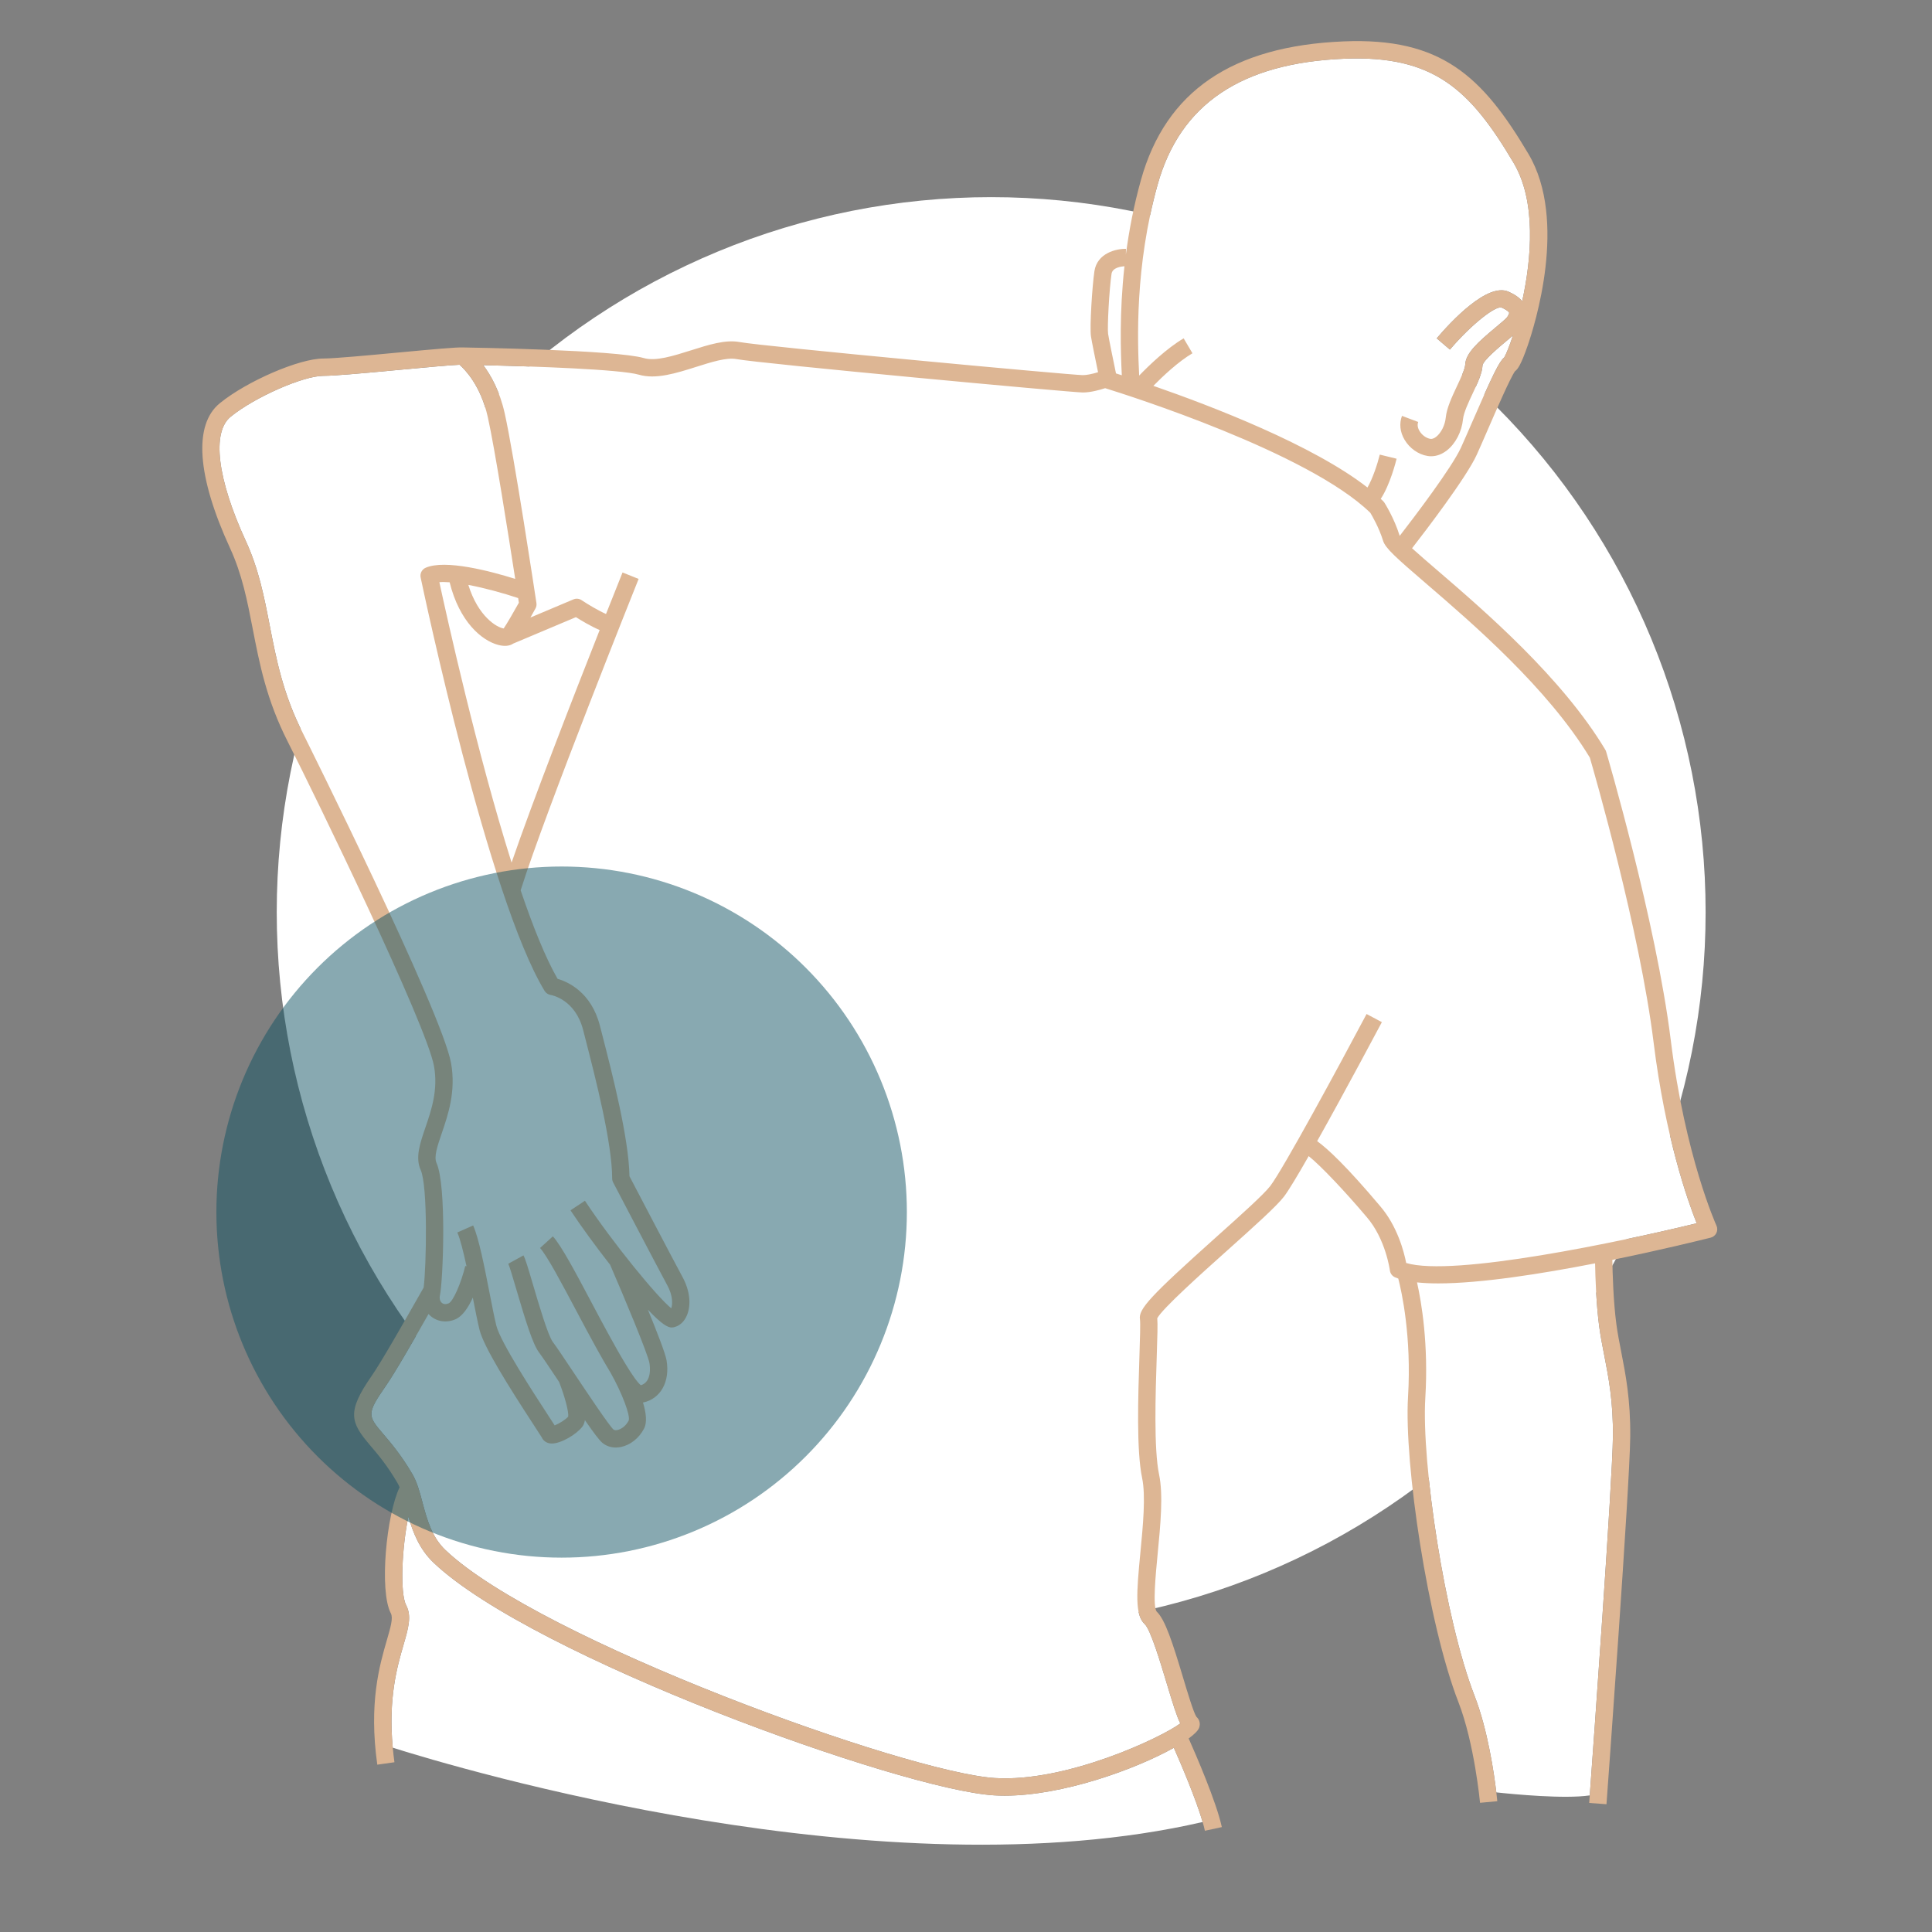 <svg xmlns="http://www.w3.org/2000/svg" xmlns:xlink="http://www.w3.org/1999/xlink" width="1080" zoomAndPan="magnify" viewBox="0 0 810 810" height="1080" preserveAspectRatio="xMidYMid meet" version="1.0"><rect x="0" y="0" width="810" height="810" fill="#808080" stroke="none"/><defs><filter x="0%" y="0%" width="100%" height="100%" id="b6b2f09f26"><feColorMatrix values="0 0 0 0 1 0 0 0 0 1 0 0 0 0 1 0 0 0 1 0" color-interpolation-filters="sRGB"/></filter><mask id="df360a7313"><g filter="url(#b6b2f09f26)"><rect x="-81" width="972" fill="#000000" y="-81" height="972" fill-opacity="0.498"/></g></mask><clipPath id="64d38a4223"><path d="M 0.238 1 L 290.879 1 L 290.879 291.281 L 0.238 291.281 Z M 0.238 1 " clip-rule="nonzero"/></clipPath><clipPath id="ed96fdb9f9"><rect x="0" width="291" y="0" height="292"/></clipPath></defs><path fill="#ffffff" d="M 715.086 382.461 C 715.086 387.367 714.965 392.27 714.727 397.172 C 714.484 402.074 714.125 406.965 713.645 411.848 C 713.164 416.73 712.562 421.598 711.844 426.453 C 711.125 431.305 710.285 436.141 709.332 440.949 C 708.375 445.762 707.301 450.551 706.109 455.309 C 704.918 460.07 703.609 464.797 702.188 469.492 C 700.766 474.188 699.227 478.844 697.578 483.465 C 695.926 488.082 694.16 492.66 692.285 497.195 C 690.41 501.727 688.422 506.211 686.328 510.645 C 684.23 515.082 682.027 519.465 679.719 523.789 C 677.406 528.117 674.992 532.387 672.473 536.594 C 669.949 540.805 667.328 544.945 664.605 549.027 C 661.883 553.105 659.059 557.117 656.141 561.059 C 653.219 565 650.207 568.867 647.094 572.66 C 643.984 576.453 640.785 580.164 637.492 583.801 C 634.199 587.438 630.82 590.988 627.355 594.457 C 623.891 597.93 620.34 601.312 616.707 604.605 C 613.074 607.902 609.363 611.105 605.574 614.219 C 601.785 617.332 597.922 620.348 593.984 623.27 C 590.047 626.195 586.043 629.02 581.965 631.742 C 577.891 634.469 573.75 637.094 569.543 639.617 C 565.34 642.141 561.074 644.559 556.754 646.871 C 552.43 649.184 548.051 651.387 543.621 653.484 C 539.188 655.586 534.711 657.57 530.18 659.449 C 525.652 661.328 521.078 663.094 516.465 664.746 C 511.848 666.398 507.195 667.938 502.504 669.363 C 497.812 670.785 493.09 672.094 488.336 673.285 C 483.578 674.48 478.797 675.555 473.988 676.512 C 469.184 677.469 464.355 678.305 459.504 679.027 C 454.656 679.746 449.793 680.348 444.914 680.828 C 440.035 681.309 435.148 681.668 430.25 681.91 C 425.355 682.152 420.457 682.27 415.555 682.27 C 410.652 682.27 405.754 682.152 400.855 681.91 C 395.961 681.668 391.074 681.309 386.195 680.828 C 381.316 680.348 376.453 679.746 371.605 679.027 C 366.754 678.305 361.926 677.469 357.117 676.512 C 352.312 675.555 347.531 674.48 342.773 673.285 C 338.02 672.094 333.297 670.785 328.605 669.363 C 323.914 667.938 319.262 666.398 314.645 664.746 C 310.031 663.094 305.457 661.328 300.93 659.449 C 296.398 657.57 291.918 655.586 287.488 653.484 C 283.059 651.387 278.68 649.184 274.355 646.871 C 270.035 644.559 265.77 642.141 261.566 639.617 C 257.359 637.094 253.219 634.469 249.145 631.742 C 245.066 629.02 241.062 626.195 237.125 623.27 C 233.188 620.348 229.324 617.332 225.535 614.219 C 221.746 611.105 218.035 607.902 214.402 604.605 C 210.77 601.312 207.219 597.93 203.754 594.457 C 200.289 590.988 196.91 587.438 193.617 583.801 C 190.324 580.164 187.125 576.453 184.016 572.66 C 180.902 568.867 177.891 565 174.969 561.059 C 172.047 557.117 169.227 553.105 166.504 549.027 C 163.781 544.945 161.16 540.805 158.637 536.594 C 156.117 532.387 153.703 528.117 151.391 523.789 C 149.082 519.465 146.879 515.082 144.781 510.645 C 142.688 506.211 140.699 501.727 138.824 497.195 C 136.949 492.66 135.184 488.082 133.531 483.465 C 131.883 478.844 130.344 474.188 128.922 469.492 C 127.5 464.797 126.191 460.07 125 455.309 C 123.809 450.551 122.734 445.762 121.777 440.949 C 120.824 436.141 119.984 431.305 119.266 426.453 C 118.547 421.598 117.945 416.73 117.465 411.848 C 116.984 406.965 116.625 402.074 116.383 397.172 C 116.145 392.27 116.023 387.367 116.023 382.461 C 116.023 377.555 116.145 372.652 116.383 367.75 C 116.625 362.848 116.984 357.957 117.465 353.074 C 117.945 348.191 118.547 343.324 119.266 338.469 C 119.984 333.617 120.824 328.785 121.777 323.973 C 122.734 319.16 123.809 314.371 125 309.613 C 126.191 304.855 127.5 300.125 128.922 295.43 C 130.344 290.734 131.883 286.078 133.531 281.457 C 135.184 276.84 136.949 272.262 138.824 267.73 C 140.699 263.195 142.688 258.711 144.781 254.277 C 146.879 249.84 149.082 245.457 151.391 241.133 C 153.703 236.805 156.117 232.535 158.637 228.328 C 161.16 224.121 163.781 219.977 166.504 215.895 C 169.227 211.816 172.047 207.805 174.969 203.863 C 177.891 199.922 180.902 196.055 184.016 192.262 C 187.125 188.469 190.324 184.758 193.617 181.121 C 196.91 177.484 200.289 173.934 203.754 170.465 C 207.219 166.992 210.77 163.613 214.402 160.316 C 218.035 157.02 221.746 153.816 225.535 150.703 C 229.324 147.594 233.188 144.574 237.125 141.652 C 241.062 138.727 245.066 135.902 249.145 133.18 C 253.219 130.453 257.359 127.828 261.566 125.305 C 265.77 122.781 270.035 120.363 274.355 118.051 C 278.68 115.738 283.059 113.535 287.488 111.438 C 291.918 109.34 296.398 107.352 300.93 105.473 C 305.457 103.594 310.031 101.828 314.645 100.176 C 319.262 98.523 323.914 96.984 328.605 95.562 C 333.297 94.137 338.02 92.828 342.773 91.637 C 347.531 90.445 352.312 89.367 357.117 88.41 C 361.926 87.453 366.754 86.617 371.605 85.895 C 376.453 85.176 381.316 84.574 386.195 84.094 C 391.074 83.613 395.961 83.254 400.855 83.012 C 405.754 82.77 410.652 82.652 415.555 82.652 C 420.457 82.652 425.355 82.77 430.25 83.012 C 435.148 83.254 440.035 83.613 444.914 84.094 C 449.793 84.574 454.656 85.176 459.504 85.895 C 464.355 86.617 469.184 87.453 473.988 88.41 C 478.797 89.367 483.578 90.445 488.336 91.637 C 493.09 92.828 497.812 94.137 502.504 95.562 C 507.195 96.984 511.848 98.523 516.465 100.176 C 521.078 101.828 525.652 103.594 530.18 105.473 C 534.711 107.352 539.188 109.34 543.621 111.438 C 548.051 113.535 552.43 115.738 556.754 118.051 C 561.074 120.363 565.34 122.781 569.543 125.305 C 573.75 127.828 577.891 130.453 581.965 133.18 C 586.043 135.902 590.047 138.727 593.984 141.652 C 597.922 144.574 601.785 147.594 605.574 150.703 C 609.363 153.816 613.074 157.02 616.707 160.316 C 620.34 163.613 623.891 166.992 627.355 170.465 C 630.82 173.934 634.199 177.484 637.492 181.121 C 640.785 184.758 643.984 188.473 647.094 192.262 C 650.207 196.055 653.219 199.922 656.141 203.863 C 659.059 207.805 661.883 211.816 664.605 215.895 C 667.328 219.977 669.949 224.121 672.473 228.328 C 674.992 232.535 677.406 236.805 679.719 241.133 C 682.027 245.457 684.23 249.84 686.328 254.277 C 688.422 258.711 690.41 263.195 692.285 267.73 C 694.16 272.262 695.926 276.84 697.578 281.457 C 699.227 286.078 700.766 290.734 702.188 295.43 C 703.609 300.125 704.918 304.855 706.109 309.613 C 707.301 314.371 708.375 319.16 709.332 323.973 C 710.285 328.785 711.125 333.617 711.844 338.469 C 712.562 343.324 713.164 348.191 713.645 353.074 C 714.125 357.957 714.484 362.848 714.727 367.75 C 714.965 372.652 715.086 377.555 715.086 382.461 Z M 715.086 382.461 " fill-opacity="1" fill-rule="nonzero"/><path fill="#ffffff" d="M 421.234 752.84 C 419.703 752.84 418.199 752.797 416.723 752.707 C 377.887 750.305 223.445 694.656 181.836 655.219 C 175.793 649.496 173.082 642.297 171.223 635.836 C 168.52 648.609 167.598 667.883 170.297 673.02 C 172.68 677.555 171.211 682.609 169.18 689.609 C 166.551 698.676 162.711 712 164.668 732.734 C 191.938 741.336 370.512 794.781 504.211 763.879 C 501.34 754 494.926 739.07 492.141 732.766 C 476.227 741.699 445.609 752.84 421.234 752.84 Z M 421.234 752.84 " fill-opacity="1" fill-rule="nonzero"/><path fill="#ffffff" d="M 192.664 152.926 C 188.891 153.051 177.449 154.121 168.055 155.004 C 154.523 156.27 140.535 157.578 135.574 157.578 C 127.094 157.578 106.766 166.535 96.738 174.691 C 88.691 181.234 91.055 200.707 103.051 226.789 C 108.5 238.633 110.727 250.086 113.078 262.215 C 115.824 276.367 118.66 290.996 127.039 307.5 C 127.617 308.641 185.32 424.273 189.125 445.789 C 191.207 457.586 187.871 467.34 185.191 475.184 C 183.398 480.434 181.848 484.969 183 487.535 C 187.34 497.223 185.723 537.242 184.449 543.035 C 184.156 544.375 184.461 545.574 185.266 546.242 C 185.988 546.84 186.996 546.91 188.105 546.434 C 189.941 545.652 193.258 538.188 195.066 530.77 L 195.59 530.898 C 194.305 524.914 192.969 519.508 191.734 516.723 L 198.375 513.781 C 200.801 519.262 203.18 531.453 205.273 542.211 C 206.309 547.5 207.281 552.5 208.09 555.77 C 209.801 562.699 223.84 584.227 229.832 593.418 C 231.125 595.395 231.977 596.707 232.551 597.609 C 234.297 596.914 237.031 595.285 238.219 593.93 C 238.523 592.004 236.801 585.457 234.387 579.352 C 230.734 573.879 227.312 568.762 225.996 567.027 C 223.363 563.562 220.395 553.898 216.488 540.621 C 215.141 536.035 213.609 530.832 213.098 529.828 L 219.461 526.332 C 220.273 527.805 221.332 531.344 223.457 538.57 C 225.809 546.57 229.746 559.957 231.777 562.629 C 233.254 564.57 236.668 569.688 240.625 575.613 C 240.695 575.715 240.773 575.832 240.844 575.938 C 240.848 575.941 240.848 575.941 240.848 575.945 C 246.371 584.223 255.367 597.676 257.203 599.34 C 257.652 599.711 258.434 599.625 258.855 599.539 C 260.23 599.262 262.297 598.055 263.59 595.574 C 264.352 593.465 260.773 584 256.023 575.602 C 252.387 569.637 247.801 561.219 241.656 549.629 C 235.633 538.273 229.41 526.527 226.418 523.227 L 231.797 518.344 C 235.398 522.316 241.27 533.395 248.07 546.223 C 252.004 553.641 257.531 564.07 262.09 571.609 L 262.109 571.598 C 262.184 571.73 262.27 571.887 262.348 572.027 C 264.969 576.328 267.254 579.637 268.688 580.77 C 273.367 579.328 272.523 572.867 272.293 571.527 C 271.629 567.648 261.898 544.336 255.797 530.262 C 249.684 522.445 243.699 514.25 239.184 507.441 L 245.234 503.422 C 257.156 521.402 275.457 543.672 281.426 548.52 C 281.969 546.938 282.215 543.371 279.812 538.953 C 275.703 531.379 257.254 496.102 257.07 495.746 C 256.797 495.227 256.656 494.648 256.656 494.062 C 256.656 479.199 249.664 451.996 245.484 435.742 L 244.496 431.883 C 241.199 418.973 231.297 417.215 230.879 417.148 C 229.832 416.977 228.875 416.352 228.324 415.441 C 204.727 376.516 177.504 247.582 176.355 242.113 C 176.004 240.434 176.875 238.738 178.441 238.043 C 186.68 234.398 205.883 239.535 216.008 242.703 C 213.133 224.109 207.379 187.66 204.504 174.824 C 201.551 161.652 194.945 154.918 192.664 152.926 Z M 192.664 152.926 " fill-opacity="1" fill-rule="nonzero"/><path fill="#ffffff" d="M 693.277 437.02 C 687.445 389.926 668.316 323.703 666.547 317.645 C 648.973 288.559 617.094 261.148 598.012 244.746 C 585.285 233.801 580.832 229.855 579.867 226.727 C 578.152 221.191 575.293 216.285 574.508 214.992 C 548.484 189.652 472.621 165.621 463.336 162.746 C 461.215 163.441 457.316 164.551 453.98 164.551 C 449.285 164.551 318.684 152.418 308.703 150.543 C 304.625 149.777 298.145 151.832 291.879 153.816 C 283.551 156.453 274.938 159.176 267.883 157.098 C 260.23 154.848 223.746 153.582 202.609 153.102 C 205.859 157.434 209.516 163.98 211.586 173.234 C 215.551 190.918 224.523 250.312 224.902 252.832 C 225.023 253.621 224.879 254.43 224.492 255.129 C 224.152 255.746 223.359 257.176 222.379 258.902 L 240.41 251.297 C 241.531 250.824 242.816 250.941 243.836 251.621 C 246.445 253.363 250.816 255.984 254.074 257.418 C 257.965 247.598 260.602 241.02 261.004 240.012 L 267.746 242.719 C 267.348 243.707 228.617 340.359 218.285 373.273 C 223.438 388.461 228.711 401.621 233.766 410.375 C 237.91 411.57 247.902 415.863 251.527 430.082 L 252.516 433.93 C 256.699 450.203 263.645 477.23 263.906 493.152 C 266.652 498.402 282.449 528.586 286.195 535.48 C 289.18 540.98 289.867 546.926 288.027 551.387 C 286.996 553.902 285.227 555.648 283.051 556.301 C 282.613 556.434 282.172 556.566 281.637 556.566 C 280.008 556.566 277.504 555.309 271.629 549.074 C 275.395 558.254 278.957 567.402 279.453 570.301 C 280.992 579.297 276.938 586.512 269.578 588.02 C 270.875 592.285 271.387 596.32 270.027 598.93 C 267.93 602.961 264.289 605.852 260.297 606.664 C 259.57 606.809 258.859 606.883 258.164 606.883 C 256.055 606.883 254.113 606.215 252.555 604.922 C 251.309 603.891 249.082 600.973 245.23 595.41 C 245.035 596.484 244.711 597.406 244.188 598.094 C 241.691 601.387 235.27 605.207 231.352 605.207 C 231.137 605.207 230.93 605.191 230.727 605.168 C 229.059 604.973 227.738 604.027 227.105 602.578 C 226.914 602.238 225.379 599.883 223.754 597.391 C 213 580.898 202.805 564.652 201.039 557.512 C 200.211 554.16 199.25 549.254 198.23 544.031 C 196.395 548.074 193.965 551.836 190.949 553.121 C 189.543 553.723 188.105 554.016 186.703 554.016 C 184.488 554.016 182.367 553.277 180.629 551.836 C 180.281 551.547 179.961 551.23 179.66 550.902 C 174.133 560.633 165.484 575.758 161.648 581.199 C 153.543 592.855 154.223 593.652 160.723 601.262 C 163.887 604.973 168.227 610.055 172.871 617.992 C 174.867 621.402 175.969 625.551 177.137 629.941 C 179.031 637.055 180.988 644.41 186.828 649.941 C 226.559 687.594 380.062 743.156 417.168 745.453 C 446.965 747.289 486.645 728.648 494.852 722.551 C 493.398 719.688 491.816 714.645 489.086 705.539 C 486.574 697.176 482.375 683.184 479.934 680.926 C 475.785 677.094 476.461 667.969 478.121 650.812 C 479.195 639.723 480.41 627.148 478.84 619.691 C 476.406 608.113 477.16 585.246 477.707 568.547 C 477.934 561.68 478.168 554.578 477.93 553.145 C 477.215 548.848 482.301 543.363 509.934 518.625 C 519.738 509.844 529.879 500.766 532.574 497.227 C 538.031 490.059 561.367 446.934 572.945 425.129 L 579.355 428.539 C 578.445 430.254 564.004 457.43 552.223 478.426 C 556.719 481.664 564.531 488.973 578.477 505.492 C 585.863 513.988 588.648 524.887 589.551 529.512 C 609.211 535.484 680.059 520.488 711.34 512.855 C 707.508 503.25 698.215 476.93 693.277 437.02 Z M 693.277 437.02 " fill-opacity="1" fill-rule="nonzero"/><path fill="#ffffff" d="M 211.172 263.488 C 212.59 261.391 215.426 256.484 217.539 252.691 C 217.461 252.188 217.359 251.523 217.242 250.742 C 210.957 248.648 203.188 246.512 196.352 245.223 C 200.465 258.453 208.227 263.051 211.172 263.488 Z M 211.172 263.488 " fill-opacity="1" fill-rule="nonzero"/><path fill="#ffffff" d="M 471.434 111.621 C 470.066 111.707 466.402 112.184 466.016 114.805 C 465.023 121.508 464.199 137.465 464.574 139.953 C 464.898 142.09 466.688 150.828 467.883 156.555 C 468.586 156.777 469.422 157.047 470.324 157.336 C 469.844 147.562 469.273 131.219 471.434 111.621 Z M 471.434 111.621 " fill-opacity="1" fill-rule="nonzero"/><path fill="#ffffff" d="M 579.918 210.121 C 580.109 210.309 580.281 210.52 580.426 210.75 C 580.59 211.012 584.527 217.223 586.801 224.578 C 586.812 224.598 586.836 224.629 586.852 224.652 C 592.914 216.816 608.707 196.055 612.535 187.633 C 613.812 184.812 615.434 181.078 617.172 177.074 C 626.035 156.668 628.598 151.547 630.648 149.879 C 631.422 148.574 632.789 145.285 634.293 140.672 C 633.547 141.312 632.707 142.02 631.742 142.824 C 628.805 145.27 621.938 150.996 621.562 153.148 C 621.43 156.434 619.477 160.59 617.41 164.988 C 615.648 168.75 613.645 173.012 613.371 175.773 C 612.848 180.996 610.242 186.016 606.566 188.875 C 604.516 190.465 602.277 191.285 600.016 191.285 C 599.543 191.285 599.07 191.25 598.598 191.176 C 594.711 190.586 590.977 187.961 588.844 184.328 C 586.957 181.109 586.582 177.57 587.785 174.359 L 594.586 176.91 C 594.047 178.344 594.57 179.734 595.105 180.648 C 596.125 182.387 597.969 183.73 599.691 183.992 C 600.602 184.133 601.508 183.602 602.113 183.133 C 604.203 181.508 605.824 178.258 606.145 175.051 C 606.547 171.047 608.727 166.398 610.84 161.898 C 612.43 158.512 614.234 154.668 614.312 152.797 C 614.508 148.078 619.734 143.375 627.094 137.238 C 628.922 135.715 631.43 133.625 631.922 132.93 C 632.82 131.531 632.73 131.117 632.727 131.113 C 632.727 131.102 632.383 130.199 629.523 128.941 C 627.109 128.125 617.16 135.68 607.879 146.562 L 602.352 141.848 C 608.465 134.676 623.621 118.398 632.445 122.289 C 635.039 123.43 636.934 124.746 638.184 126.27 C 642.117 108.383 644.152 84.453 634.605 68.316 C 616.348 37.469 601.062 23.086 563.586 24.617 C 520.359 26.41 494.766 43.68 485.34 77.406 C 475.789 111.586 476.863 142.648 477.602 157.457 C 481.793 153.125 489.164 146.035 496.25 141.848 L 499.941 148.109 C 493.988 151.625 487.555 157.695 483.551 161.77 C 508.133 170.301 550.461 186.57 573.312 204.395 C 575.523 200.641 577.559 194.367 578.48 190.598 L 585.535 192.316 C 585.234 193.551 582.801 203.219 578.883 209.156 C 579.223 209.477 579.594 209.797 579.918 210.121 Z M 579.918 210.121 " fill-opacity="1" fill-rule="nonzero"/><path fill="#ffffff" d="M 672.578 568.164 C 671.789 564.137 671.043 560.332 670.504 556.352 C 669.219 546.852 668.852 535.508 668.746 529.664 C 646.297 534.051 620.84 538.074 602.965 538.078 C 599.734 538.078 596.77 537.938 594.094 537.652 C 595.953 545.934 598.949 563.477 597.57 586.074 C 595.922 613.172 605.645 678.629 618.227 711.023 C 623.773 725.297 626.418 743.695 627.344 751.465 C 634.676 752.254 656.012 754.301 666.512 752.723 C 667.988 732.5 676.023 621.57 676.223 602.305 C 676.375 587.574 674.355 577.262 672.578 568.164 Z M 672.578 568.164 " fill-opacity="1" fill-rule="nonzero"/><path fill="#ddb694" d="M 700.48 436.125 C 694.324 386.383 673.594 315.852 673.383 315.141 C 673.297 314.848 673.172 314.566 673.016 314.305 C 654.887 284.062 622.246 256 602.746 239.23 C 598.902 235.93 595 232.57 592.004 229.863 C 597.719 222.512 614.824 200.152 619.141 190.641 C 620.438 187.793 622.074 184.02 623.832 179.973 C 627.383 171.801 633.242 158.309 635.176 155.629 C 636.254 154.922 637.691 152.949 640.453 144.996 C 643.41 136.461 657.348 92.484 640.852 64.613 C 621.516 31.938 604.234 15.629 563.285 17.355 C 516.508 19.297 488.727 38.297 478.348 75.445 C 475.305 86.332 473.312 96.891 472.027 106.738 L 472.074 104.332 C 468 104.23 459.961 106.113 458.832 113.742 C 457.922 119.895 456.801 137.133 457.395 141.047 C 457.734 143.258 459.344 151.133 460.363 156.051 C 457.875 156.816 455.531 157.281 453.996 157.281 C 448.434 157.188 319.82 145.238 310.043 143.402 C 304.168 142.305 297.137 144.527 289.688 146.887 C 282.398 149.191 274.855 151.582 269.934 150.125 C 258.316 146.707 196.629 145.703 194.008 145.664 C 191.316 145.559 182.078 146.387 167.375 147.766 C 154.637 148.957 140.195 150.309 135.574 150.309 C 125.484 150.309 103.57 159.77 92.16 169.051 C 81.055 178.082 82.578 199.664 96.457 229.828 C 101.539 240.879 103.68 251.914 105.949 263.602 C 108.789 278.242 111.727 293.383 120.562 310.793 C 132.219 333.758 178.914 429.734 181.973 447.055 C 183.73 457.004 180.855 465.414 178.32 472.828 C 176.031 479.535 174.051 485.328 176.375 490.512 C 179.398 497.262 178.781 530.469 177.621 539.809 C 177.086 540.73 176.094 542.473 174.797 544.762 C 169.898 553.395 159.699 571.355 155.703 577.027 C 145.262 592.051 147.027 596.41 155.199 605.984 C 158.359 609.684 162.285 614.281 166.605 621.664 C 166.941 622.238 167.25 622.879 167.539 623.555 C 162.051 634.844 158.887 666.926 163.871 676.406 C 164.891 678.344 163.766 682.219 162.207 687.582 C 159.152 698.109 154.535 714.016 158.184 739.848 L 165.371 738.832 C 165.074 736.723 164.855 734.707 164.668 732.734 C 162.707 712 166.551 698.676 169.18 689.609 C 171.211 682.609 172.68 677.555 170.297 673.02 C 167.594 667.883 168.52 648.609 171.223 635.832 C 173.082 642.293 175.793 649.496 181.836 655.219 C 223.445 694.656 377.883 750.305 416.723 752.707 C 418.199 752.797 419.703 752.84 421.234 752.84 C 445.609 752.84 476.227 741.699 492.141 732.766 C 494.922 739.07 501.34 754 504.211 763.879 C 504.598 765.207 504.918 766.441 505.16 767.551 L 512.258 766.016 C 509.965 755.406 501.262 735.387 498.355 728.855 C 500.758 727.105 502.297 725.562 502.738 724.367 C 503.352 722.691 502.914 720.938 501.625 719.812 C 500.43 718.082 497.898 709.641 496.039 703.445 C 491.641 688.793 488.488 678.938 484.922 675.652 C 483.234 673.363 484.508 660.215 485.348 651.516 C 486.527 639.336 487.746 626.742 485.949 618.191 C 483.695 607.473 484.461 584.191 484.965 568.785 C 485.258 559.906 485.402 555.082 485.184 552.691 C 487.328 548.613 503.785 533.879 514.773 524.043 C 525.754 514.211 535.238 505.719 538.352 501.629 C 540.301 499.07 544.121 492.684 548.672 484.703 C 553.895 488.852 564.395 500.066 572.969 510.223 C 580.945 519.406 582.703 532.508 582.719 532.633 C 582.875 533.891 583.672 534.977 584.828 535.496 C 585.266 535.695 585.742 535.875 586.234 536.047 C 587.598 541.316 591.867 560.273 590.324 585.629 C 588.633 613.426 598.578 680.496 611.461 713.656 C 618.152 730.887 620.492 755.582 620.516 755.832 L 627.746 755.164 C 627.727 754.938 627.602 753.598 627.344 751.465 C 626.418 743.691 623.773 725.297 618.227 711.023 C 605.645 678.629 595.922 613.172 597.57 586.074 C 598.949 563.477 595.953 545.934 594.098 537.652 C 596.77 537.934 599.734 538.074 602.965 538.074 C 620.84 538.074 646.297 534.051 668.746 529.664 C 668.852 535.508 669.219 546.852 670.508 556.352 C 671.047 560.332 671.789 564.137 672.578 568.164 C 674.355 577.262 676.375 587.57 676.223 602.305 C 676.023 621.57 667.988 732.5 666.512 752.723 C 666.371 754.656 666.289 755.777 666.281 755.895 L 673.523 756.426 C 673.922 751.02 683.262 623.719 683.484 602.379 C 683.641 586.906 681.547 576.207 679.703 566.766 C 678.938 562.844 678.211 559.141 677.699 555.375 C 676.375 545.578 676.062 533.34 675.988 528.219 C 696.336 524.066 713.012 519.945 717.223 518.887 C 718.27 518.625 719.145 517.906 719.609 516.93 C 720.078 515.957 720.086 514.824 719.633 513.844 C 719.504 513.559 706.52 484.902 700.48 436.125 Z M 578.48 190.598 C 577.559 194.367 575.523 200.641 573.312 204.395 C 550.461 186.57 508.133 170.301 483.551 161.77 C 487.555 157.695 493.988 151.629 499.941 148.109 L 496.25 141.852 C 489.164 146.035 481.793 153.125 477.602 157.461 C 476.863 142.652 475.789 111.586 485.34 77.406 C 494.762 43.68 520.355 26.41 563.586 24.617 C 601.059 23.086 616.348 37.469 634.605 68.32 C 644.152 84.453 642.117 108.387 638.184 126.27 C 636.934 124.746 635.039 123.43 632.445 122.289 C 623.621 118.402 608.465 134.676 602.352 141.848 L 607.875 146.566 C 617.16 135.68 627.109 128.125 629.523 128.941 C 632.383 130.199 632.727 131.105 632.727 131.113 C 632.73 131.117 632.816 131.535 631.922 132.93 C 631.43 133.629 628.922 135.715 627.094 137.238 C 619.734 143.375 614.508 148.082 614.312 152.797 C 614.234 154.672 612.43 158.512 610.84 161.898 C 608.727 166.398 606.547 171.047 606.145 175.051 C 605.824 178.262 604.203 181.508 602.113 183.133 C 601.508 183.602 600.602 184.133 599.691 183.992 C 597.965 183.73 596.125 182.387 595.105 180.648 C 594.57 179.734 594.047 178.344 594.586 176.91 L 587.785 174.359 C 586.582 177.57 586.957 181.113 588.844 184.328 C 590.977 187.961 594.711 190.586 598.598 191.18 C 599.07 191.25 599.543 191.285 600.016 191.285 C 602.277 191.285 604.516 190.465 606.562 188.875 C 610.242 186.02 612.848 180.996 613.371 175.773 C 613.645 173.012 615.645 168.75 617.41 164.992 C 619.477 160.594 621.426 156.438 621.562 153.148 C 621.938 150.996 628.805 145.27 631.738 142.824 C 632.707 142.02 633.547 141.316 634.293 140.676 C 632.789 145.285 631.422 148.574 630.648 149.879 C 628.598 151.547 626.035 156.668 617.172 177.078 C 615.434 181.078 613.812 184.812 612.531 187.633 C 608.707 196.055 592.914 216.816 586.848 224.652 C 586.836 224.633 586.812 224.602 586.801 224.578 C 584.527 217.223 580.59 211.012 580.426 210.75 C 580.277 210.52 580.109 210.309 579.918 210.121 C 579.59 209.797 579.223 209.477 578.883 209.156 C 582.797 203.219 585.234 193.555 585.535 192.32 Z M 467.883 156.555 C 466.688 150.828 464.898 142.09 464.578 139.953 C 464.199 137.465 465.023 121.508 466.016 114.805 C 466.402 112.184 470.066 111.707 471.434 111.621 C 469.273 131.219 469.844 147.562 470.324 157.336 C 469.422 157.047 468.586 156.777 467.883 156.555 Z M 217.539 252.691 C 215.426 256.48 212.59 261.391 211.172 263.488 C 208.227 263.051 200.465 258.453 196.352 245.223 C 203.188 246.512 210.957 248.648 217.238 250.742 C 217.359 251.523 217.461 252.188 217.539 252.691 Z M 241.461 258.742 C 243.707 260.164 247.746 262.586 251.41 264.152 C 240.59 291.562 223.395 335.703 214.484 361.645 C 200.07 315.977 187.348 258.609 184.203 244.078 C 185.434 243.977 186.902 244.012 188.512 244.129 C 192.586 260.613 201.918 268.59 208.961 270.406 C 211.535 271.066 213.684 270.848 215.184 269.82 Z M 178.441 238.043 C 176.875 238.734 176.004 240.434 176.355 242.113 C 177.504 247.582 204.727 376.516 228.324 415.438 C 228.875 416.348 229.828 416.977 230.879 417.145 C 231.297 417.215 241.199 418.973 244.496 431.883 L 245.484 435.742 C 249.664 451.996 256.652 479.195 256.652 494.062 C 256.652 494.648 256.797 495.227 257.07 495.746 C 257.254 496.102 275.703 531.379 279.812 538.953 C 282.211 543.371 281.969 546.938 281.426 548.516 C 275.457 543.668 257.156 521.402 245.23 503.418 L 239.184 507.441 C 243.699 514.25 249.684 522.445 255.797 530.262 C 261.898 544.336 271.629 567.645 272.293 571.527 C 272.523 572.863 273.367 579.328 268.688 580.77 C 267.25 579.637 264.969 576.328 262.348 572.023 C 262.27 571.887 262.184 571.727 262.105 571.598 L 262.09 571.605 C 257.531 564.07 252.004 553.641 248.07 546.223 C 241.27 533.395 235.398 522.312 231.797 518.344 L 226.418 523.227 C 229.41 526.523 235.633 538.27 241.656 549.629 C 247.801 561.219 252.387 569.633 256.023 575.598 C 260.773 584 264.352 593.461 263.586 595.574 C 262.297 598.055 260.23 599.262 258.855 599.539 C 258.434 599.625 257.652 599.711 257.203 599.34 C 255.363 597.676 246.371 584.219 240.848 575.945 C 240.848 575.941 240.844 575.938 240.844 575.938 C 240.773 575.832 240.695 575.715 240.625 575.609 C 236.668 569.688 233.25 564.566 231.777 562.625 C 229.746 559.957 225.809 546.566 223.457 538.57 C 221.332 531.344 220.273 527.805 219.461 526.332 L 213.098 529.828 C 213.609 530.832 215.141 536.031 216.488 540.621 C 220.395 553.898 223.363 563.559 225.996 567.027 C 227.312 568.758 230.734 573.879 234.387 579.352 C 236.797 585.457 238.52 592.004 238.219 593.93 C 237.027 595.285 234.297 596.914 232.551 597.609 C 231.977 596.703 231.125 595.395 229.832 593.418 C 223.84 584.227 209.801 562.699 208.09 555.766 C 207.281 552.5 206.305 547.5 205.273 542.207 C 203.176 531.453 200.801 519.262 198.375 513.781 L 191.734 516.723 C 192.969 519.508 194.305 524.914 195.59 530.898 L 195.066 530.77 C 193.258 538.184 189.941 545.652 188.105 546.434 C 186.996 546.91 185.988 546.84 185.266 546.242 C 184.461 545.57 184.156 544.371 184.449 543.031 C 185.723 537.242 187.34 497.219 183 487.535 C 181.848 484.965 183.398 480.434 185.191 475.184 C 187.871 467.34 191.207 457.582 189.121 445.785 C 185.32 424.27 127.617 308.637 127.039 307.5 C 118.66 290.996 115.824 276.363 113.078 262.215 C 110.723 250.086 108.5 238.633 103.051 226.785 C 91.055 200.707 88.691 181.234 96.738 174.691 C 106.766 166.535 127.094 157.578 135.574 157.578 C 140.535 157.578 154.523 156.27 168.055 155 C 177.445 154.121 188.887 153.051 192.664 152.922 C 194.945 154.918 201.551 161.652 204.504 174.824 C 207.379 187.656 213.133 224.109 216.004 242.703 C 205.883 239.535 186.68 234.395 178.441 238.043 Z M 589.551 529.512 C 588.652 524.887 585.863 513.988 578.477 505.492 C 564.535 488.973 556.719 481.664 552.223 478.426 C 564.004 457.43 578.445 430.254 579.355 428.539 L 572.945 425.129 C 561.367 446.934 538.031 490.059 532.574 497.227 C 529.879 500.766 519.742 509.844 509.934 518.625 C 482.301 543.363 477.215 548.848 477.93 553.145 C 478.168 554.578 477.934 561.68 477.711 568.547 C 477.16 585.246 476.406 608.113 478.844 619.691 C 480.41 627.148 479.195 639.723 478.121 650.812 C 476.461 667.969 475.789 677.094 479.934 680.926 C 482.375 683.184 486.574 697.176 489.086 705.539 C 491.816 714.641 493.398 719.684 494.852 722.551 C 486.645 728.648 446.965 747.289 417.168 745.453 C 380.062 743.156 226.559 687.594 186.828 649.941 C 180.988 644.41 179.031 637.055 177.141 629.941 C 175.969 625.551 174.867 621.402 172.871 617.988 C 168.227 610.055 163.887 604.973 160.723 601.262 C 154.223 593.652 153.543 592.855 161.648 581.199 C 165.484 575.758 174.133 560.633 179.66 550.898 C 179.961 551.23 180.285 551.547 180.633 551.836 C 182.367 553.277 184.488 554.016 186.703 554.016 C 188.105 554.016 189.543 553.723 190.949 553.121 C 193.965 551.836 196.395 548.074 198.23 544.031 C 199.25 549.254 200.211 554.16 201.039 557.508 C 202.805 564.652 213 580.898 223.754 597.391 C 225.379 599.883 226.914 602.238 227.105 602.578 C 227.738 604.027 229.059 604.973 230.73 605.168 C 230.93 605.191 231.137 605.203 231.352 605.203 C 235.27 605.203 241.691 601.387 244.191 598.094 C 244.711 597.406 245.035 596.484 245.23 595.41 C 249.082 600.973 251.312 603.891 252.555 604.922 C 254.113 606.211 256.055 606.883 258.168 606.883 C 258.859 606.883 259.57 606.809 260.297 606.664 C 264.293 605.852 267.93 602.961 270.027 598.93 C 271.387 596.32 270.875 592.285 269.578 588.02 C 276.938 586.512 280.992 579.297 279.453 570.301 C 278.957 567.402 275.395 558.254 271.629 549.074 C 277.504 555.309 280.008 556.566 281.637 556.566 C 282.172 556.566 282.613 556.434 283.055 556.301 C 285.227 555.648 286.996 553.902 288.027 551.387 C 289.867 546.926 289.18 540.98 286.195 535.48 C 282.449 528.586 266.652 498.402 263.91 493.152 C 263.645 477.23 256.699 450.203 252.516 433.93 L 251.527 430.082 C 247.902 415.863 237.914 411.566 233.766 410.375 C 228.711 401.621 223.438 388.461 218.285 373.273 C 228.617 340.359 267.348 243.707 267.746 242.719 L 261.004 240.012 C 260.602 241.02 257.965 247.598 254.074 257.418 C 250.816 255.984 246.445 253.363 243.836 251.621 C 242.816 250.941 241.531 250.824 240.41 251.297 L 222.379 258.902 C 223.359 257.176 224.152 255.746 224.492 255.129 C 224.879 254.43 225.023 253.621 224.902 252.832 C 224.523 250.312 215.551 190.918 211.59 173.234 C 209.516 163.98 205.859 157.434 202.609 153.102 C 223.746 153.582 260.23 154.848 267.883 157.098 C 274.938 159.176 283.551 156.453 291.879 153.816 C 298.145 151.832 304.625 149.777 308.703 150.543 C 318.684 152.418 449.285 164.551 453.98 164.551 C 457.316 164.551 461.215 163.441 463.336 162.746 C 472.621 165.621 548.484 189.652 574.508 214.992 C 575.293 216.285 578.152 221.191 579.867 226.727 C 580.832 229.855 585.285 233.801 598.012 244.742 C 617.094 261.148 648.973 288.559 666.551 317.645 C 668.316 323.703 687.445 389.922 693.277 437.02 C 698.215 476.93 707.508 503.25 711.34 512.855 C 680.059 520.484 609.211 535.484 589.551 529.512 Z M 589.551 529.512 " fill-opacity="1" fill-rule="nonzero"/><g mask="url(#df360a7313)"><g transform="matrix(1, 0, 0, 1, 90, 362)"><g clip-path="url(#ed96fdb9f9)"><g clip-path="url(#64d38a4223)"><path fill="#115362" d="M 290.207 146.168 C 290.207 148.539 290.148 150.91 290.031 153.277 C 289.914 155.645 289.742 158.012 289.508 160.371 C 289.277 162.73 288.988 165.082 288.641 167.426 C 288.293 169.773 287.887 172.109 287.426 174.434 C 286.965 176.758 286.445 179.07 285.867 181.371 C 285.293 183.672 284.66 185.957 283.973 188.227 C 283.285 190.492 282.543 192.746 281.746 194.977 C 280.945 197.211 280.094 199.422 279.188 201.613 C 278.281 203.801 277.32 205.969 276.309 208.113 C 275.297 210.258 274.23 212.375 273.113 214.465 C 272 216.555 270.832 218.617 269.613 220.652 C 268.395 222.684 267.129 224.688 265.812 226.66 C 264.496 228.629 263.133 230.57 261.723 232.473 C 260.312 234.379 258.855 236.246 257.352 238.078 C 255.848 239.91 254.301 241.707 252.711 243.465 C 251.121 245.219 249.488 246.938 247.812 248.613 C 246.137 250.289 244.422 251.926 242.668 253.516 C 240.91 255.109 239.117 256.656 237.285 258.16 C 235.457 259.668 233.59 261.125 231.688 262.535 C 229.785 263.949 227.848 265.312 225.879 266.633 C 223.906 267.949 221.906 269.215 219.875 270.438 C 217.844 271.656 215.781 272.824 213.695 273.941 C 211.605 275.059 209.488 276.125 207.348 277.137 C 205.207 278.152 203.043 279.113 200.852 280.02 C 198.664 280.926 196.457 281.781 194.227 282.578 C 191.996 283.379 189.746 284.121 187.48 284.809 C 185.211 285.496 182.93 286.129 180.633 286.707 C 178.336 287.281 176.023 287.801 173.699 288.266 C 171.375 288.727 169.043 289.133 166.699 289.48 C 164.355 289.828 162.008 290.117 159.648 290.352 C 157.293 290.582 154.93 290.758 152.562 290.875 C 150.199 290.988 147.832 291.047 145.461 291.047 C 143.094 291.047 140.727 290.988 138.359 290.875 C 135.992 290.758 133.633 290.582 131.273 290.352 C 128.918 290.117 126.566 289.828 124.223 289.48 C 121.879 289.133 119.547 288.727 117.223 288.266 C 114.898 287.801 112.59 287.281 110.293 286.707 C 107.992 286.129 105.711 285.496 103.445 284.809 C 101.18 284.121 98.93 283.379 96.699 282.578 C 94.469 281.781 92.258 280.926 90.07 280.02 C 87.883 279.113 85.719 278.152 83.574 277.137 C 81.434 276.125 79.32 275.059 77.23 273.941 C 75.141 272.824 73.082 271.656 71.047 270.438 C 69.016 269.215 67.016 267.949 65.047 266.633 C 63.078 265.312 61.141 263.949 59.238 262.535 C 57.336 261.125 55.469 259.668 53.637 258.16 C 51.805 256.656 50.012 255.109 48.258 253.516 C 46.504 251.926 44.789 250.289 43.113 248.613 C 41.438 246.938 39.805 245.219 38.215 243.465 C 36.621 241.707 35.074 239.91 33.574 238.078 C 32.07 236.246 30.613 234.379 29.203 232.473 C 27.789 230.57 26.426 228.629 25.113 226.66 C 23.797 224.688 22.527 222.684 21.309 220.652 C 20.094 218.617 18.926 216.555 17.809 214.465 C 16.691 212.375 15.629 210.258 14.613 208.113 C 13.602 205.969 12.641 203.801 11.734 201.613 C 10.828 199.422 9.977 197.211 9.18 194.977 C 8.379 192.746 7.637 190.492 6.949 188.227 C 6.262 185.957 5.633 183.672 5.055 181.371 C 4.48 179.07 3.961 176.758 3.5 174.434 C 3.035 172.109 2.633 169.773 2.285 167.426 C 1.938 165.082 1.648 162.73 1.414 160.371 C 1.184 158.012 1.008 155.645 0.891 153.277 C 0.777 150.91 0.719 148.539 0.719 146.168 C 0.719 143.797 0.777 141.43 0.891 139.059 C 1.008 136.691 1.184 134.328 1.414 131.969 C 1.648 129.609 1.938 127.258 2.285 124.91 C 2.633 122.566 3.035 120.23 3.5 117.902 C 3.961 115.578 4.48 113.266 5.055 110.965 C 5.633 108.664 6.262 106.383 6.949 104.113 C 7.637 101.844 8.379 99.594 9.18 97.359 C 9.977 95.129 10.828 92.918 11.734 90.727 C 12.641 88.535 13.602 86.367 14.613 84.227 C 15.629 82.082 16.691 79.965 17.809 77.875 C 18.926 75.781 20.094 73.719 21.309 71.688 C 22.527 69.652 23.797 67.648 25.113 65.68 C 26.426 63.707 27.789 61.77 29.203 59.863 C 30.613 57.961 32.07 56.09 33.574 54.258 C 35.074 52.426 36.621 50.629 38.215 48.875 C 39.805 47.117 41.438 45.398 43.113 43.723 C 44.789 42.047 46.504 40.414 48.258 38.82 C 50.012 37.227 51.805 35.68 53.637 34.176 C 55.469 32.672 57.336 31.215 59.238 29.801 C 61.141 28.387 63.078 27.023 65.047 25.707 C 67.016 24.391 69.016 23.121 71.047 21.902 C 73.082 20.684 75.141 19.516 77.23 18.398 C 79.32 17.277 81.434 16.215 83.574 15.199 C 85.719 14.188 87.883 13.227 90.07 12.316 C 92.258 11.41 94.469 10.559 96.699 9.758 C 98.93 8.961 101.18 8.215 103.445 7.527 C 105.711 6.84 107.992 6.207 110.293 5.633 C 112.59 5.055 114.898 4.535 117.223 4.074 C 119.547 3.609 121.879 3.207 124.223 2.859 C 126.566 2.512 128.918 2.219 131.273 1.988 C 133.633 1.754 135.992 1.582 138.359 1.465 C 140.727 1.348 143.094 1.289 145.461 1.289 C 147.832 1.289 150.199 1.348 152.562 1.465 C 154.93 1.582 157.293 1.754 159.648 1.988 C 162.008 2.219 164.355 2.512 166.699 2.859 C 169.043 3.207 171.375 3.609 173.699 4.074 C 176.023 4.535 178.336 5.055 180.633 5.633 C 182.93 6.207 185.211 6.84 187.48 7.527 C 189.746 8.215 191.996 8.961 194.227 9.758 C 196.457 10.559 198.664 11.41 200.852 12.316 C 203.043 13.227 205.207 14.188 207.348 15.199 C 209.488 16.215 211.605 17.277 213.695 18.398 C 215.781 19.516 217.844 20.684 219.875 21.902 C 221.906 23.121 223.906 24.391 225.879 25.707 C 227.848 27.023 229.785 28.387 231.688 29.801 C 233.59 31.215 235.457 32.672 237.285 34.176 C 239.117 35.68 240.91 37.227 242.668 38.82 C 244.422 40.414 246.137 42.047 247.812 43.723 C 249.488 45.398 251.121 47.117 252.711 48.875 C 254.301 50.629 255.848 52.426 257.352 54.258 C 258.855 56.09 260.312 57.961 261.723 59.863 C 263.133 61.77 264.496 63.707 265.812 65.68 C 267.129 67.648 268.395 69.652 269.613 71.688 C 270.832 73.719 272 75.781 273.113 77.875 C 274.23 79.965 275.297 82.082 276.309 84.227 C 277.32 86.367 278.281 88.535 279.188 90.727 C 280.094 92.918 280.945 95.129 281.746 97.359 C 282.543 99.594 283.285 101.844 283.973 104.113 C 284.66 106.383 285.293 108.664 285.867 110.965 C 286.445 113.266 286.965 115.578 287.426 117.902 C 287.887 120.23 288.293 122.566 288.641 124.91 C 288.988 127.258 289.277 129.609 289.508 131.969 C 289.742 134.328 289.914 136.691 290.031 139.059 C 290.148 141.43 290.207 143.797 290.207 146.168 Z M 290.207 146.168 " fill-opacity="1" fill-rule="nonzero"/></g></g></g></g></svg>